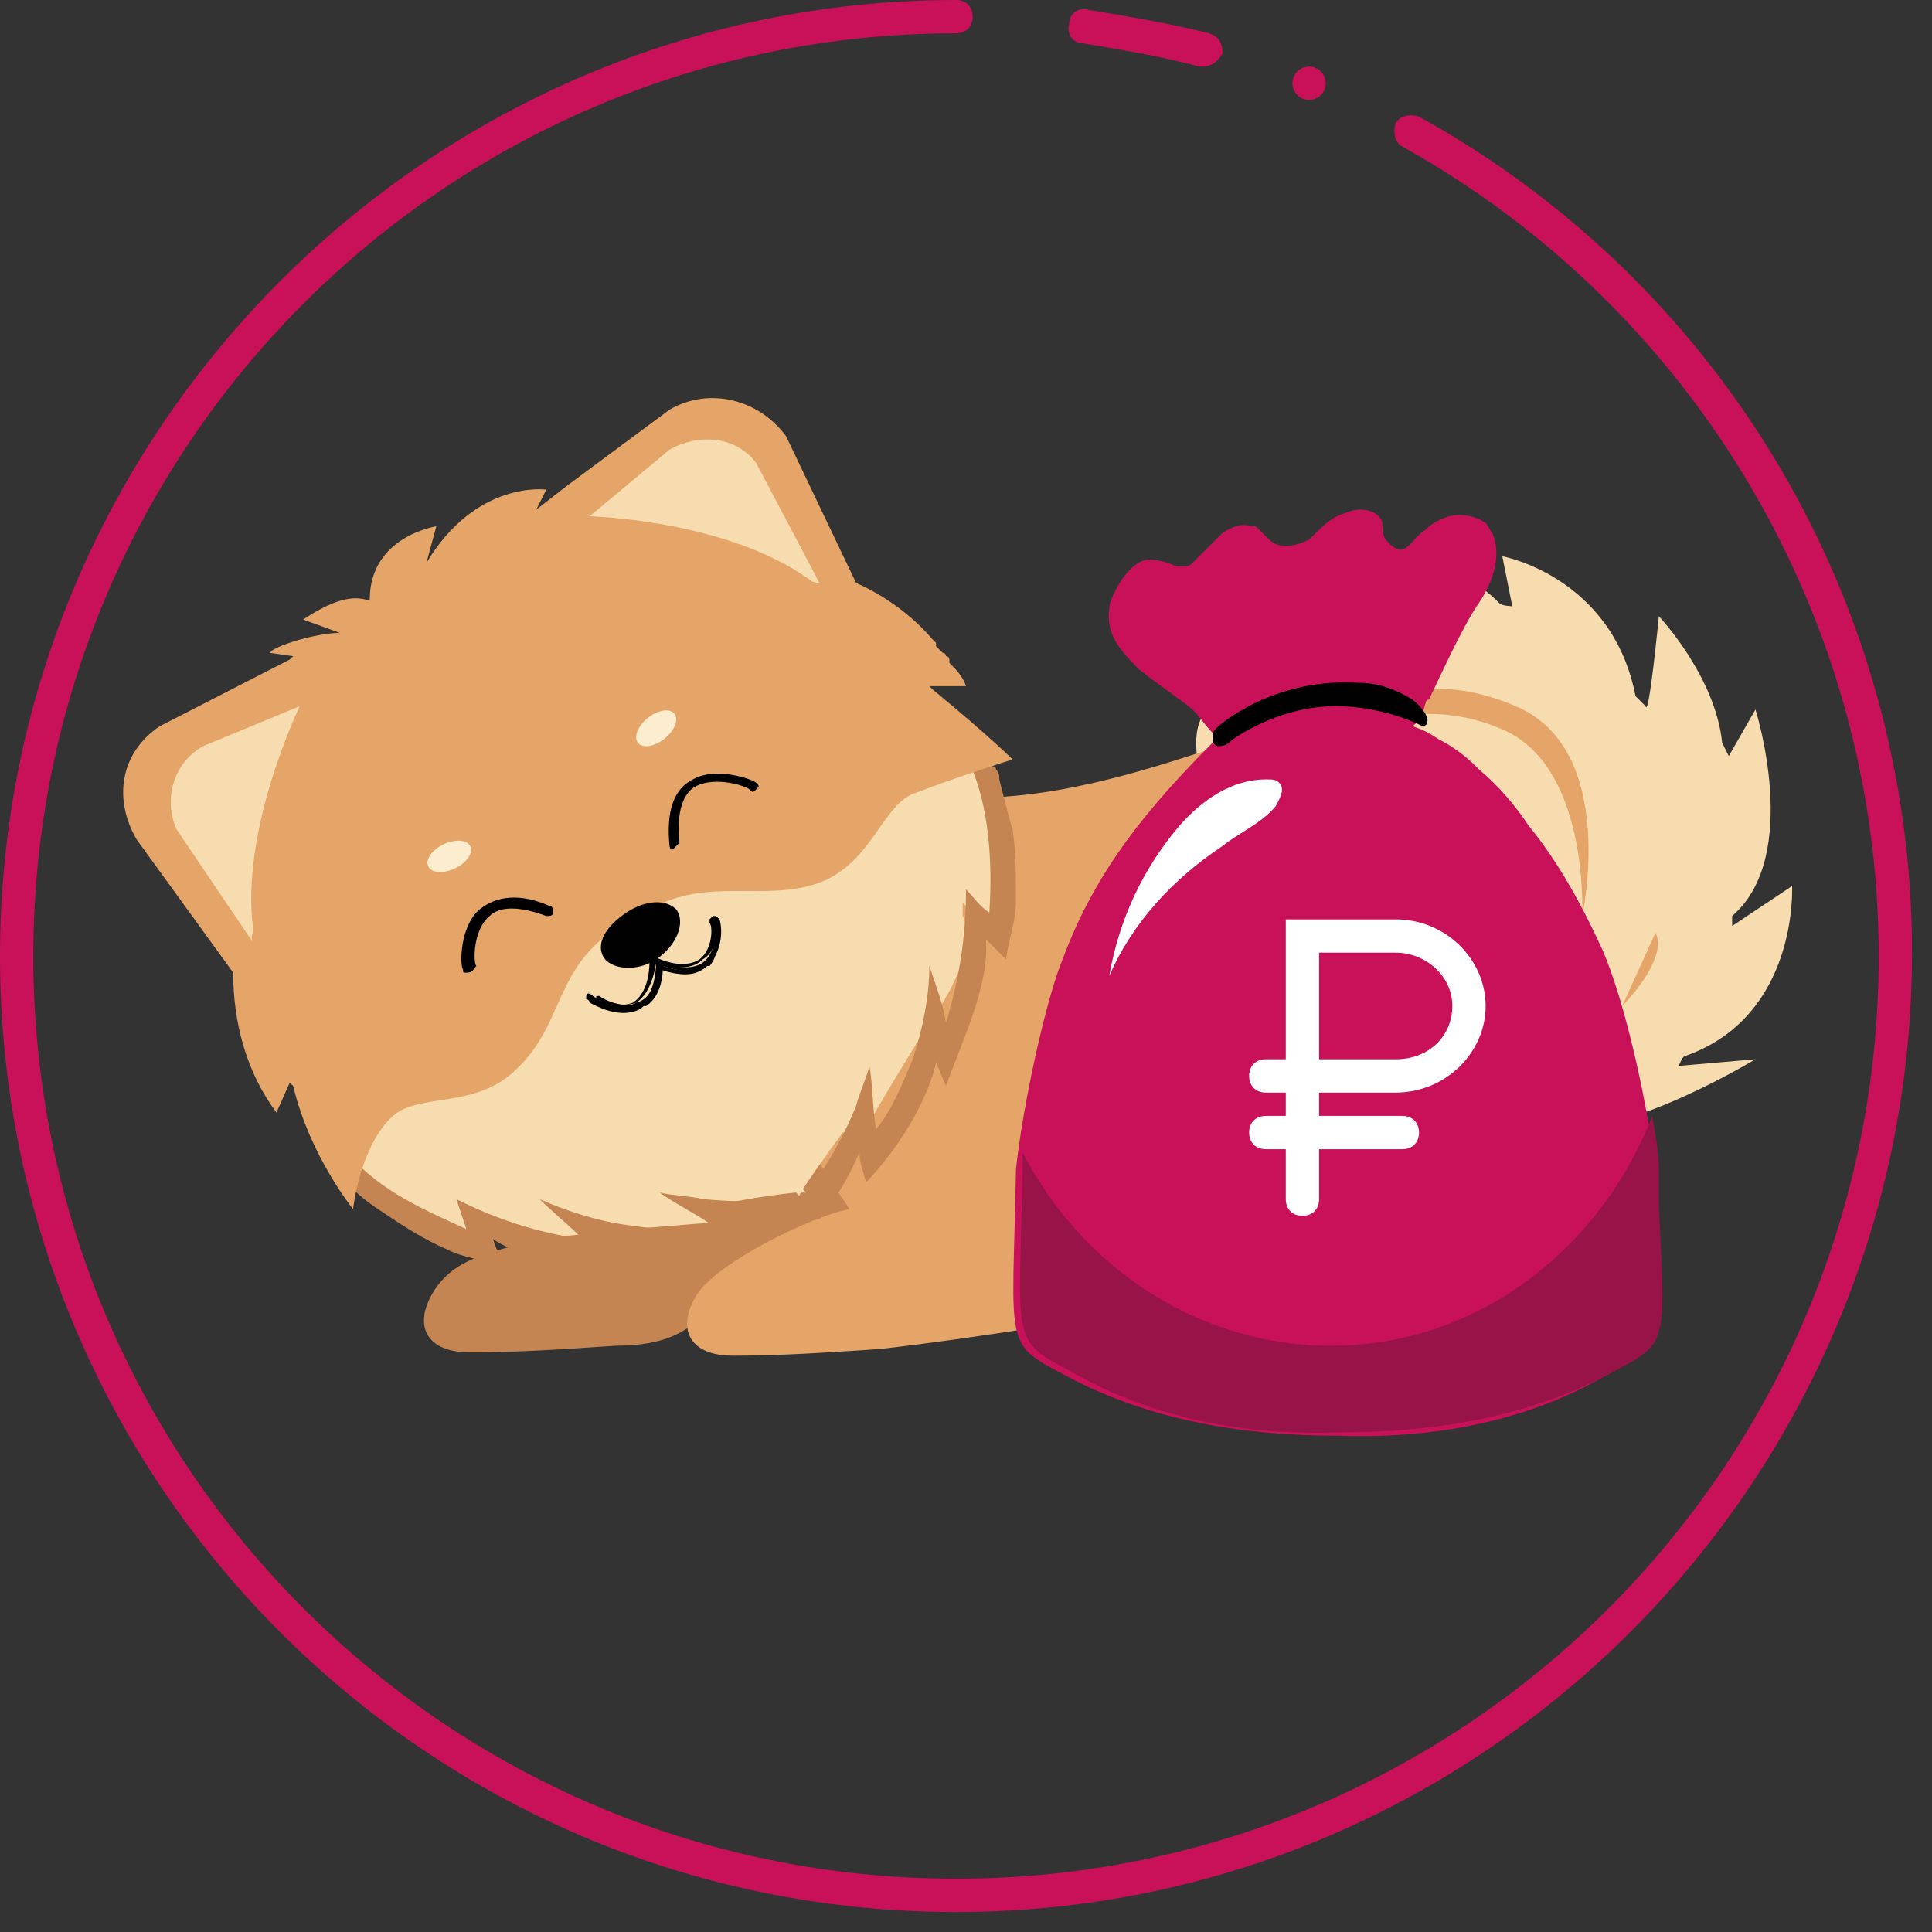 <?xml version="1.0" encoding="UTF-8"?> <svg xmlns="http://www.w3.org/2000/svg" width="58" height="58" viewBox="0 0 58 58" fill="none"><rect x="0" y="0" width="58" height="58" fill="#333333" stroke="none"/> <path d="M36.1 1.999H36C34.9 1.699 33.7 1.499 32.5 1.299C32.2 1.299 32 0.999 32.1 0.699C32.1 0.399 32.4 0.199 32.7 0.299C33.9 0.499 35.1 0.699 36.3 0.999C36.6 1.099 36.7 1.299 36.7 1.599C36.6 1.799 36.4 1.999 36.1 1.999Z" fill="url(#paint0_linear)"></path> <path d="M28.7 57.4C12.8 57.4 0 44.5 0 28.7C0 12.9 12.9 0 28.7 0C29 0 29.2 0.2 29.2 0.5C29.2 0.8 29 1 28.7 1C13.4 1 1 13.4 1 28.7C1 44 13.4 56.4 28.7 56.4C44 56.4 56.4 44 56.4 28.7C56.4 18.6 50.9 9.3 42.1 4.4C41.9 4.3 41.8 4 41.9 3.7C42 3.5 42.3 3.4 42.6 3.5C51.8 8.6 57.4 18.2 57.4 28.6C57.4 44.5 44.5 57.4 28.7 57.4Z" fill="url(#paint1_linear)"></path> <path d="M39.3 3C39.576 3 39.8 2.776 39.8 2.5C39.8 2.224 39.576 2 39.3 2C39.024 2 38.8 2.224 38.8 2.5C38.8 2.776 39.024 3 39.3 3Z" fill="url(#paint2_linear)"></path> <path d="M46.7 33.899L47 33.799C48.9 34.099 52.7 31.799 52.7 31.799L50.4 31.999C50.4 31.999 50.5 31.699 50.6 31.699C54 30.499 53.8 26.599 53.8 26.599L52 27.799C52 27.699 52 27.599 52 27.499C54.1 25.699 52.7 21.299 52.7 21.299L51.9 22.699C51.9 22.699 51.8 22.499 51.7 22.299C51.5 20.299 49.8 18.499 49.8 18.499C49.8 18.499 49.5 21.599 49.4 21.199C49.3 21.099 49.2 20.999 49.1 20.899C48.4 17.299 45.1 16.699 45.1 16.699L45.4 18.199C45.4 18.199 45.1 18.199 45 18.099C43.3 16.299 40.1 17.099 40.1 17.099L40.7 17.999C40.7 17.999 38.2 17.999 36.1 21.499C35.2 22.899 37.8 27.799 37.8 27.799L46.7 33.899Z" fill="#F7DCB0"></path> <path d="M47.5 27.498C47.5 27.398 47.7 22.998 45.1 21.898C42.4 20.698 39.9 22.198 39.9 22.198C39.8 22.198 39.7 22.198 39.7 22.299C39.8 22.299 39.8 22.198 39.8 22.198C40.4 21.599 42.2 19.799 45.5 21.198C48.6 22.498 47.5 27.498 47.5 27.498Z" fill="#E5A569"></path> <path d="M48.7 30.2C48.7 30.2 50.1 28.8 49.7 28L48.7 30.2Z" fill="#E5A569"></path> <path d="M36.8 32.799L37.4 33.799C39.2 34.799 41.2 35.499 42.5 35.299C41.4 35.299 38.9 34.099 36.8 32.799Z" fill="#C48552"></path> <path d="M18.7 25.799C20 26.899 21.4 27.899 22.5 29.199C23.5 30.399 23.4 32.099 23.8 33.599C24.2 35.099 46.6 32.899 47.4 34.299C47.9 35.199 24.7 38.799 24.2 38.899C24 38.799 23.8 38.799 23.7 38.699C22.6 38.099 21.8 38.199 21.2 39.299C20.6 40.199 19.5 40.399 18.5 40.399C17 40.499 15.6 40.599 14.1 40.599C12.8 40.599 12.4 39.799 13 38.799C13.6 37.799 14.7 37.599 15.8 37.299C15.5 36.799 15.2 36.299 15 35.899C13.4 33.799 13.5 30.499 15.5 28.599C16.5 27.599 17.8 26.899 18.7 25.799Z" fill="#C48552"></path> <path d="M26.8 25.799C28.1 26.899 26.5 22.499 27.5 23.799C33.1 24.799 39.8 20.399 40.2 21.899C40.6 23.399 41.3 30.999 42.1 32.399C42.6 33.299 37.4 37.399 36.7 38.399C36.1 39.299 27.4 40.399 26.4 40.499C24.9 40.599 23.5 40.699 22 40.699C20.7 40.699 20.3 39.899 20.9 38.899C21.5 37.899 24.4 36.499 25.5 36.299C25.2 35.799 21.4 30.599 23.4 28.699C24.6 27.599 25.9 26.899 26.8 25.799Z" fill="#E5A569"></path> <path d="M27.3 20.7C27.2 20.7 27.2 20.5 27.2 20.5L17.5 25.2L17.4 25.3H17.3L9 31.8L9.1 31.9C10.1 36.9 14.6 37.5 14.6 37.5L14.2 36.4C14.2 36.4 14.5 36.4 14.5 36.5C15.2 37.5 17.8 37 17.8 37C17.8 37 21.2 36.7 21.5 36.7L21.9 36.1C21.9 36.1 22.9 35.9 23.9 35.8L24 35.9C24 35.9 24 35.8 24.1 35.8H24.2L24.1 35.7C24.7 34.8 25.3 34 25.3 34L26 33.9C26.1 33.6 27.9 30.7 27.9 30.7C27.9 30.7 29.5 28.6 28.9 27.5C28.9 27.4 28.9 27.1 28.9 27.1L29.7 27.9C29.9 28.1 31.3 23.9 27.3 20.7Z" fill="#F7DCB0"></path> <path d="M22.2 36.799C23 36.799 23.8 36.699 24.6 36.599L24.2 35.899C23.2 36.099 22.2 36.099 21.1 35.999C20.7 35.899 20.2 35.899 19.8 35.799C20.2 36.099 21 36.499 21.4 36.799C20.7 36.999 19.7 36.899 19 36.799C18.1 36.699 17.1 36.399 16.2 35.999C16.6 36.399 17.1 36.799 17.5 37.199C16.1 36.999 14.9 36.599 13.7 35.999C13.8 36.299 13.9 36.599 14 36.899C12.7 36.299 11.5 35.799 10.5 34.699C10.4 34.899 10.4 35.099 10.4 35.299C10.4 35.399 10.4 35.499 10.4 35.499C10.4 35.599 10.6 35.699 10.6 35.699C10.9 35.999 11.2 36.199 11.5 36.399C12.1 36.799 12.7 37.199 13.4 37.499C14 37.799 14.5 37.799 15.1 37.999C15 37.699 14.9 37.499 14.8 37.199C16 37.999 17.8 37.899 19.2 38.099C19 37.899 18.8 37.699 18.7 37.499C19.2 37.599 20.8 37.799 22.9 37.199C22.7 37.099 22.5 36.999 22.2 36.799Z" fill="#C48552"></path> <path d="M25.8 34.6C25.5 35.3 25.1 36 24.6 36.6L24.2 35.9C24.8 35 25.3 34.2 25.7 33.2C25.8 32.8 26 32.4 26.1 32C26.2 32.5 26.2 33.4 26.3 33.9C26.8 33.3 27.1 32.5 27.4 31.8C27.7 30.9 27.9 29.9 27.9 29C28.1 29.6 28.3 30.1 28.4 30.7C28.8 29.4 29 28.1 29 26.7C29.2 26.9 29.4 27.2 29.7 27.4C29.8 25.9 29.7 24.2 29.1 22.9C29.3 22.9 29.5 23 29.7 23C29.8 23 29.9 23 29.9 23.1C30 23.2 30 23.3 30 23.4C30.1 23.8 30.3 24.6 30.4 24.9C30.5 25.6 30.5 26.3 30.5 27C30.5 27.7 30.3 28.1 30.2 28.8C30 28.6 29.8 28.4 29.6 28.2C29.7 29.6 28.9 31.2 28.4 32.6C28.3 32.4 28.2 32.1 28.1 31.9C28 32.4 27.5 33.9 26 35.5C25.9 35.1 25.8 34.9 25.8 34.6Z" fill="#C48552"></path> <path d="M29 20.599C28.9 20.299 28.7 20.099 28.5 19.899C28.5 19.899 28.5 19.899 28.5 19.799C28.5 19.799 28.5 19.699 28.4 19.699C28.4 19.699 28.4 19.599 28.3 19.599C28.3 19.599 28.3 19.599 28.2 19.499L28.1 19.399C28.1 19.399 28.1 19.399 28.1 19.299L28 19.199C27.4 18.499 26.6 17.899 25.7 17.499L23.6 13.099C22.8 11.999 21.3 11.599 20.1 12.299L17 14.599L16.1 15.299L16.4 14.699C16.4 14.699 14.3 14.399 12.8 16.899L13.1 15.799C13.1 15.799 11.1 16.099 11.1 17.999C11 18.099 10.6 17.599 9.1 18.599L10.2 18.999C9.5 18.999 8.2 19.399 8.1 19.599L8.8 19.699C8.7 19.799 8.7 19.799 8.7 19.799L4.8 21.799C3.6 22.599 3.4 23.999 4.1 25.199L7 29.199C7 30.699 7.4 32.199 8.3 33.399L8.7 32.499L8.8 32.599C9.3 34.699 10.6 36.299 10.6 36.299C10.6 36.299 10.8 34.399 11.8 33.499C12.6 32.799 14.3 33.299 15.5 32.099C17 30.699 16.6 28.899 18.8 27.699C18.8 27.699 19.3 27.399 19.5 27.299C21.3 26.299 22.9 27.099 24.6 26.499C26.2 25.899 26.5 24.099 27.5 23.799C28.8 23.299 30.4 22.799 30.4 22.799C30.4 22.799 29.7 22.099 28 20.699L27.9 20.599H29Z" fill="#E5A569"></path> <path d="M7.6 27.899C7.2 24.899 9 21.199 9 21.199L6.1 22.399C5.2 22.899 4.9 23.999 5.3 24.899L7.6 28.299C7.5 28.199 7.6 27.999 7.6 27.899Z" fill="#F7DCB0"></path> <path d="M24.6 17.499L22.7 13.899C22.1 13.099 21 12.999 20.1 13.499L17.7 15.499C17.7 15.499 21.8 15.599 24.3 17.399C24.4 17.499 24.6 17.499 24.6 17.499Z" fill="#F7DCB0"></path> <path d="M13.659 26.07C14.009 25.904 14.215 25.608 14.12 25.408C14.026 25.209 13.666 25.181 13.317 25.347C12.967 25.512 12.761 25.808 12.855 26.008C12.95 26.207 13.31 26.235 13.659 26.07Z" fill="#FCEDCE"></path> <path d="M19.948 22.177C20.25 21.935 20.384 21.6 20.246 21.427C20.108 21.255 19.751 21.31 19.449 21.552C19.147 21.793 19.014 22.128 19.152 22.301C19.29 22.474 19.646 22.418 19.948 22.177Z" fill="#FCEDCE"></path> <path d="M18.8 27.4C18.2 27.8 17.9 28.3 18.1 28.7C18.3 29.1 19.1 29.2 19.7 28.8C20.3 28.4 20.6 27.7 20.3 27.3C20 27 19.4 27 18.8 27.4Z" fill="#010102"></path> <path d="M21.5 27.6C21.4 27.6 21.4 27.6 21.5 27.6C21.5 27.9 21.5 28.6 21.1 28.9C20.8 29.1 20.3 29.1 19.7 28.8C19.7 29.5 19.5 30 19.2 30.1C18.7 30.3 18.1 30 18 29.9H17.9V30C18.1 30.1 18.8 30.5 19.3 30.2C19.3 30.2 19.3 30.2 19.4 30.2C19.7 30 19.9 29.6 19.9 29C20.5 29.2 20.9 29.2 21.2 29C21.2 29 21.2 29 21.3 29C21.6 28.7 21.6 27.9 21.5 27.6C21.5 27.6 21.6 27.6 21.5 27.6Z" fill="#010102"></path> <path d="M21.1 29.1C20.8 29.3 20.4 29.3 19.8 29.1C19.7 29.7 19.5 30.1 19.2 30.3C18.6 30.6 17.9 30.2 17.7 30.1C17.7 30.1 17.7 30 17.6 30V29.9C17.6 29.8 17.7 29.8 17.8 29.9C17.9 30 18.5 30.3 19 30.1C19.3 29.9 19.5 29.5 19.5 28.8V28.7H19.6C20.2 29 20.7 29 21 28.8C21.4 28.5 21.4 27.8 21.3 27.7V27.6L21.4 27.5H21.5L21.6 27.6C21.7 27.9 21.7 28.7 21.1 29.1C21.1 29.1 21.2 29.1 21.1 29.1ZM19.7 28.9C20.3 29.2 20.8 29.2 21.1 28.9C21.6 28.6 21.5 27.8 21.5 27.6C21.5 27.8 21.6 28.5 21.1 28.8C20.8 29.1 20.3 29.1 19.7 28.9C19.6 29.5 19.4 29.9 19.1 30.1C18.6 30.3 18 30 17.8 29.9C18 30 18.6 30.4 19.1 30.1C19.5 30 19.7 29.6 19.7 28.9Z" fill="#010102"></path> <path d="M20.2 25.499C20.1 25.499 20.1 25.399 20.1 25.399C20 24.399 20.2 23.699 20.8 23.399C21.5 22.999 22.6 23.399 22.7 23.499C22.8 23.599 22.8 23.599 22.7 23.699C22.6 23.799 22.6 23.799 22.5 23.699C22.4 23.599 21.5 23.299 20.9 23.599C20.5 23.799 20.3 24.399 20.4 25.299C20.3 25.399 20.3 25.399 20.2 25.499Z" fill="#010102"></path> <path d="M14 29.2C13.9 29.2 13.9 29.2 13.9 29.1C13.8 29 13.8 27.8 14.4 27.3C14.9 26.9 15.6 26.8 16.5 27.2C16.6 27.2 16.6 27.3 16.6 27.4C16.6 27.5 16.5 27.5 16.4 27.5C15.6 27.2 15 27.2 14.7 27.5C14.2 27.9 14.2 28.9 14.3 29C14.2 29.1 14.2 29.2 14 29.2C14 29.2 14.1 29.2 14 29.2Z" fill="#010102"></path> <path d="M42.8 21.099C42.8 21.099 42.8 20.999 42.9 20.999C43.1 20.599 43.9 18.799 44.4 18.099C44.8 17.499 45.1 16.699 44.8 15.999C44.7 15.899 44.7 15.799 44.6 15.699C44.3 15.499 43.9 15.399 43.5 15.499C43.2 15.599 43 15.699 42.8 15.899C42.3 16.199 42.2 16.899 41.6 16.199C41.5 16.099 41.5 15.799 41.5 15.699C41.4 15.299 40.8 15.199 40.4 15.399C40 15.499 39.7 15.799 39.4 16.099L39.3 16.199C38.9 16.399 38.4 16.499 38.1 16.199C38 16.099 37.9 15.999 37.8 15.899C37.7 15.799 37.7 15.799 37.6 15.799C37.3 15.699 37 15.799 36.7 15.999C36.5 16.199 36.3 16.399 36.1 16.599C36 16.699 35.9 16.799 35.8 16.899C35.8 16.899 35.7 16.999 35.6 16.999C35.5 16.999 35.4 16.999 35.3 16.999C35.1 16.899 34.8 16.799 34.5 16.799C34.1 16.799 33.7 17.299 33.5 17.699C33.4 17.899 33.3 18.099 33.3 18.299C33.2 18.999 33.6 19.499 34.1 19.999L34.2 20.099C34.7 20.499 35.3 20.899 35.8 21.299C36 21.499 36.2 21.799 36.4 21.999C36.4 22.099 36.5 22.099 36.5 22.199C34.5 24.199 32.9 26.099 31.9 28.799C31.4 29.999 30.7 33.199 30.5 35.099C30.4 40.499 30.1 40.299 32 41.299C34.6 42.699 37.5 43.099 40.1 43.099C42.7 43.199 45.6 42.799 48.2 41.299C49.9 40.399 49.8 40.499 49.7 36.299C49.7 36.099 49.7 35.899 49.7 35.599C49.7 35.499 49.7 35.299 49.7 35.199C49.5 33.299 48.8 30.099 48.1 28.499C47.5 27.199 46.8 25.899 45.9 24.799C45.5 24.199 45 23.599 44.4 23.099L44.3 22.999C44 22.699 43.6 22.399 43.2 22.199C42.9 21.999 42.7 21.899 42.4 21.799C42.7 21.599 42.7 21.399 42.8 21.099Z" fill="#C81159"></path> <path d="M38.4 23.498C38.6 23.698 38.4 23.998 38.3 24.198C37.9 24.698 37.2 24.998 36.7 25.398C35.2 26.398 34 27.698 33.3 29.298C33.6 27.598 34.3 26.098 35.4 24.798C36.1 23.998 37 23.398 38 23.398C38.2 23.398 38.3 23.398 38.4 23.498Z" fill="white"></path> <path d="M40.1 21.199C40.9 21.199 41.9 21.399 42.7 21.799C42.9 21.799 43 21.499 42.4 20.999C41.9 20.699 41.4 20.499 40.8 20.499C39.4 20.399 37.9 20.799 36.7 21.699C36.6 21.799 36.4 21.899 36.4 22.099C36.4 22.199 36.4 22.399 36.6 22.399C36.8 22.399 36.9 22.299 37 22.199C37.9 21.599 39 21.199 40.1 21.199Z" fill="#010102"></path> <path d="M48.4 41.198C45.8 42.598 42.9 42.998 40.3 42.998C37.7 43.098 34.8 42.698 32.2 41.198C30.3 40.198 30.6 40.398 30.7 34.998C30.7 34.898 30.7 34.698 30.7 34.598C32.5 38.098 36.1 40.498 40.2 40.398C44.5 40.298 48.1 37.398 49.6 33.498C49.7 34.098 49.8 34.598 49.8 35.098C49.8 35.298 49.8 35.398 49.8 35.498C49.8 35.798 49.8 36.098 49.8 36.198C50 40.398 50.1 40.298 48.4 41.198Z" fill="#981448"></path> <path d="M41.9 32.8C43.4 32.8 44.6 31.6 44.6 30.2C44.6 28.8 43.4 27.6 41.9 27.6H38.6V31.8H38C37.7 31.8 37.5 32 37.5 32.3C37.5 32.6 37.7 32.8 38 32.8H38.6V33.5H38C37.7 33.5 37.5 33.7 37.5 34C37.5 34.3 37.7 34.5 38 34.5H38.6V36C38.6 36.3 38.8 36.5 39.1 36.5C39.4 36.5 39.6 36.3 39.6 36V34.5H42.1C42.4 34.5 42.6 34.3 42.6 34C42.6 33.7 42.4 33.5 42.1 33.5H39.6V32.8H41.9ZM39.6 28.6H41.9C42.8 28.6 43.6 29.3 43.6 30.2C43.6 31.1 42.9 31.8 41.9 31.8H39.6V28.6Z" fill="white"></path> <defs> <linearGradient id="paint0_linear" x1="32.158" y1="1.166" x2="36.68" y2="1.166" gradientUnits="userSpaceOnUse"> <stop stop-color="#C91159"></stop> <stop offset="1" stop-color="#C91159"></stop> </linearGradient> <linearGradient id="paint1_linear" x1="0.05" y1="28.73" x2="57.45" y2="28.73" gradientUnits="userSpaceOnUse"> <stop stop-color="#C91159"></stop> <stop offset="1" stop-color="#C91159"></stop> </linearGradient> <linearGradient id="paint2_linear" x1="38.832" y1="2.519" x2="39.848" y2="2.54" gradientUnits="userSpaceOnUse"> <stop stop-color="#C91159"></stop> <stop offset="1" stop-color="#C91159"></stop> </linearGradient> </defs> </svg> 